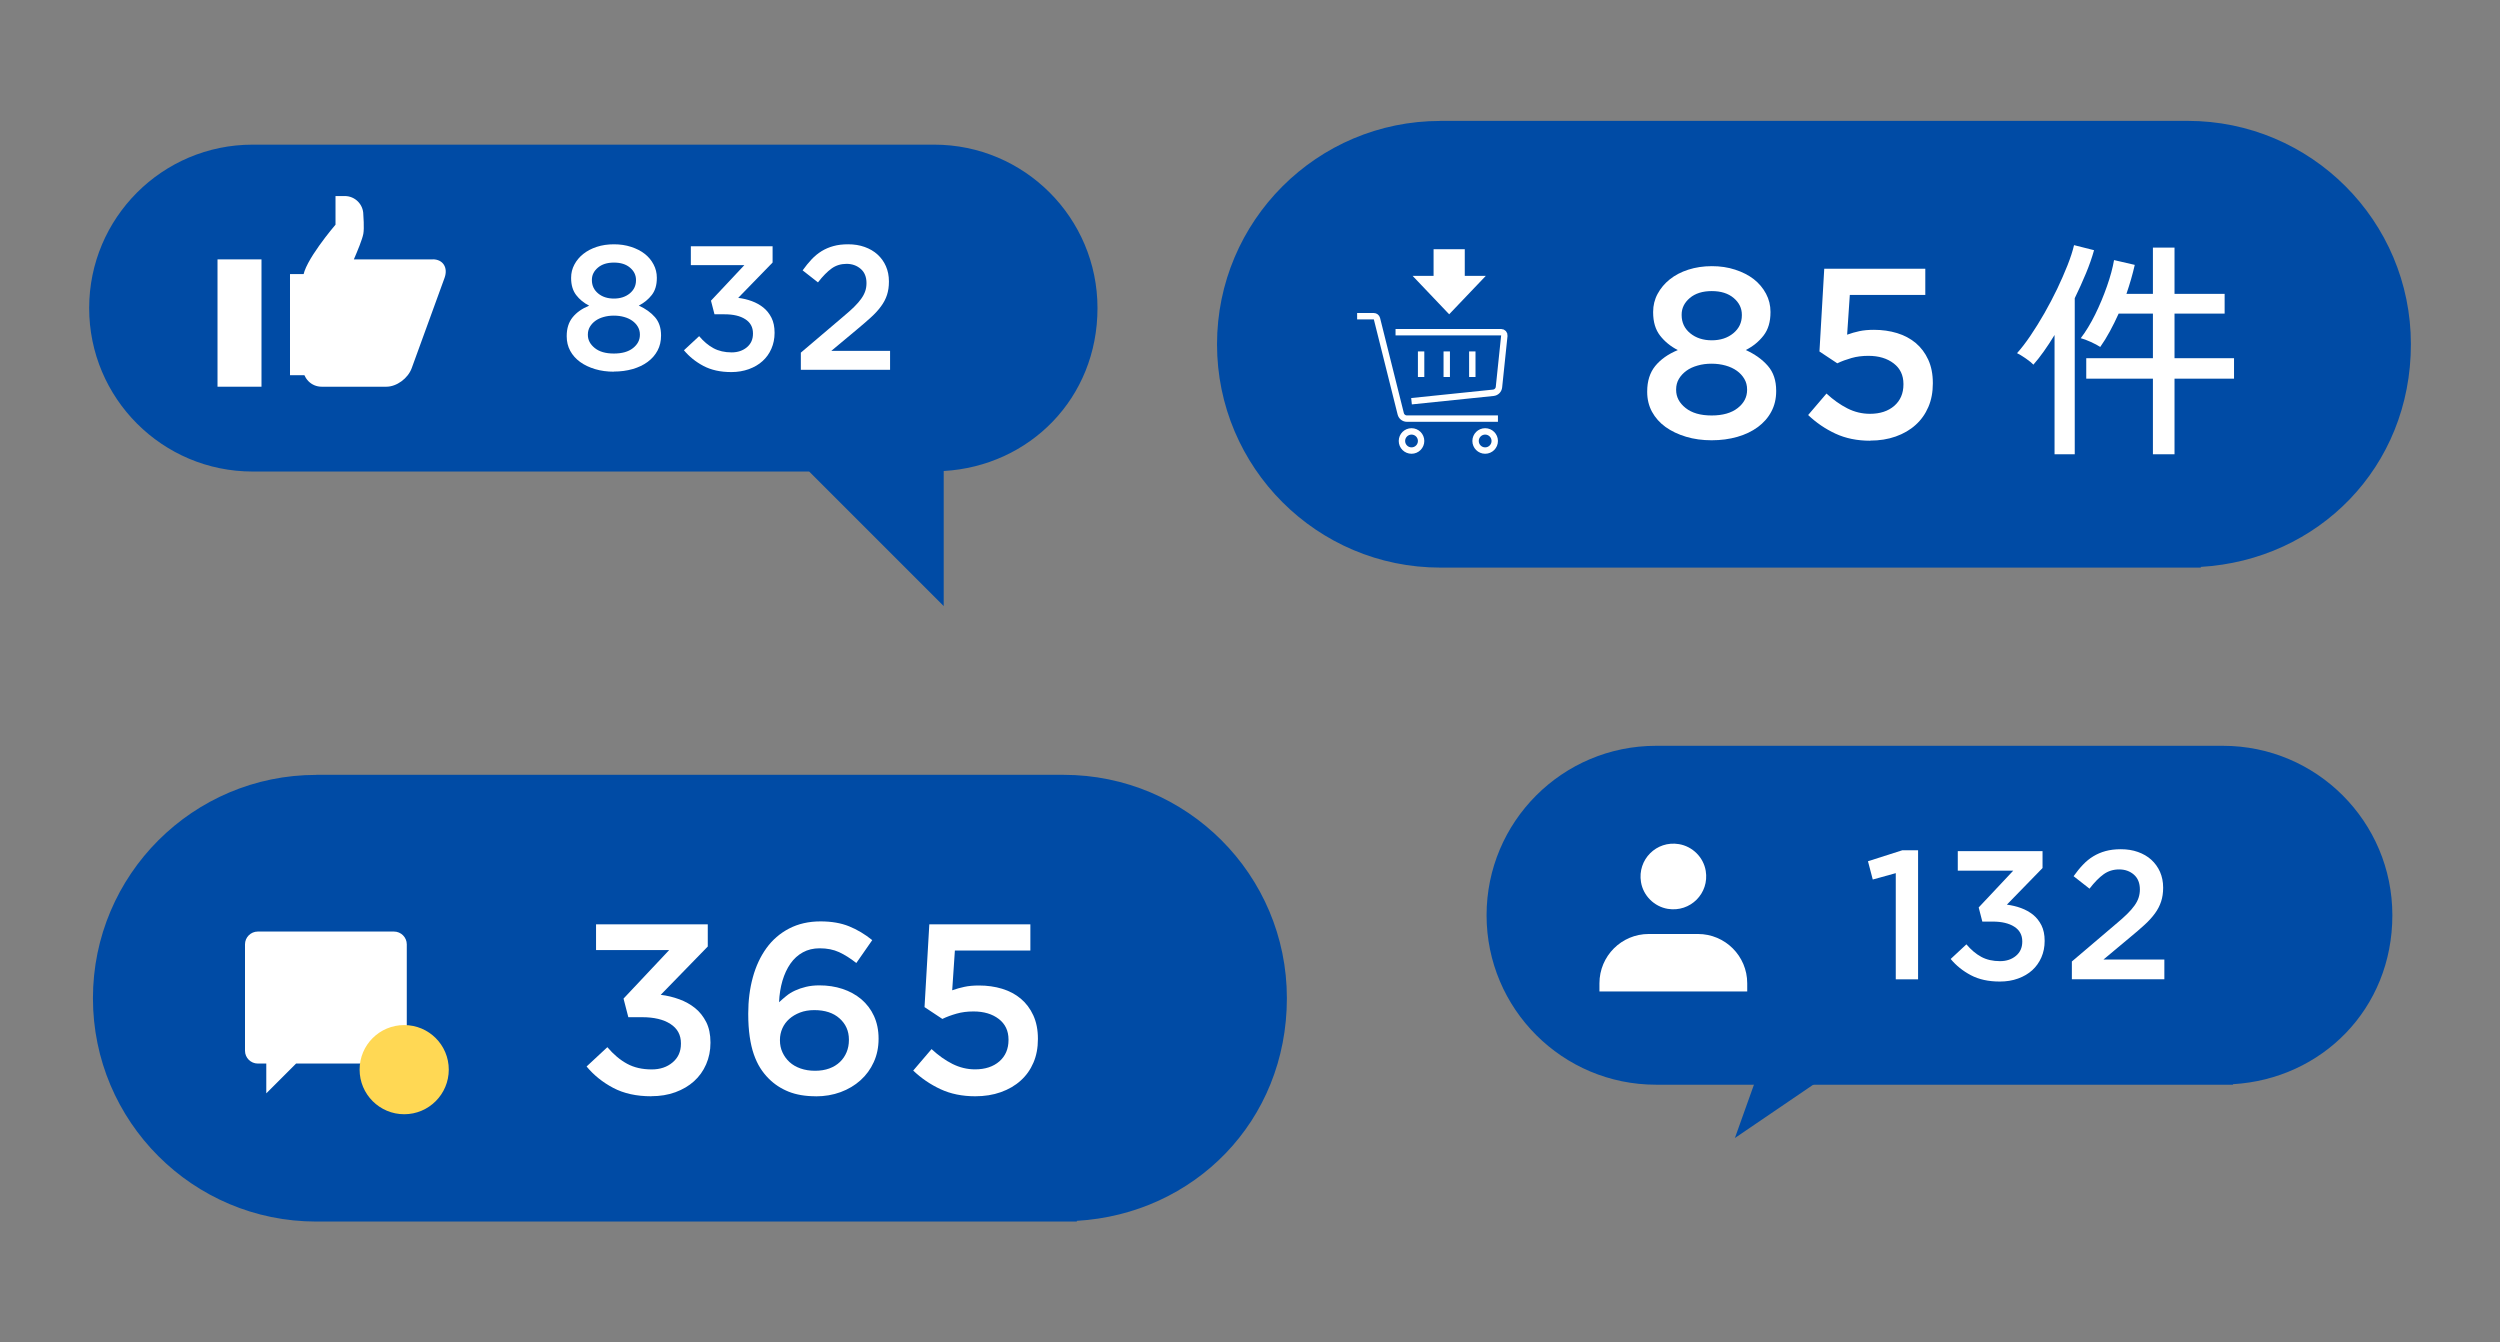 <?xml version="1.0" encoding="UTF-8"?>
<svg id="design" xmlns="http://www.w3.org/2000/svg" width="391.12" height="210.02" viewBox="0 0 391.12 210.02">
  <rect x="0" y="0" width="391.12" height="210.02" fill="#808080" stroke="none"/>
  <rect width="391.12" height="210.02" style="fill: none;"/>
  <path d="m39.52,22.63h106.62c14.12,0,25.56,11.45,25.56,25.57s-10.64,24.71-24.06,25.49v21.13l-21.05-21.05H39.52c-14.12,0-25.57-11.45-25.57-25.57s11.45-25.57,25.57-25.57Z" style="fill: #004ba5;"/>
  <g>
    <path d="m67.71,40.58h-12.35c.6-1.39,1.31-3.11,1.48-3.99.17-.89,0-3.02,0-3.02,0-1.6-1.3-2.9-2.9-2.9h-1.45v4.48s-5.07,5.91-5.07,8.32v14.13c0,1.6,1.29,2.9,2.89,2.9h10.15c1.59,0,3.37-1.3,3.95-2.9l5.14-14.13c.58-1.6-.25-2.9-1.84-2.9Z" style="fill: #fff;"/>
    <rect x="45.37" y="42.88" width="3.86" height="15.82" style="fill: #fff;"/>
    <rect x="34.03" y="40.58" width="6.88" height="19.92" style="fill: #fff;"/>
  </g>
  <g>
    <path d="m96.04,58.15c-1.05,0-2.03-.13-2.93-.4-.9-.27-1.69-.64-2.35-1.12s-1.18-1.06-1.55-1.74c-.37-.68-.55-1.44-.55-2.27v-.06c0-1.18.31-2.15.92-2.91.61-.76,1.47-1.37,2.59-1.83-.83-.42-1.51-.98-2.03-1.66s-.79-1.57-.79-2.65v-.06c0-.74.17-1.42.51-2.06.34-.64.8-1.19,1.39-1.66.59-.47,1.29-.84,2.11-1.11.82-.27,1.72-.4,2.69-.4s1.85.13,2.68.4c.83.27,1.54.63,2.13,1.09.59.46,1.05,1.01,1.39,1.66.34.64.51,1.34.51,2.07v.06c0,1.09-.26,1.97-.79,2.65s-1.2,1.23-2.03,1.66c1.05.48,1.89,1.08,2.53,1.81.63.73.95,1.67.95,2.84v.05c0,.87-.18,1.65-.55,2.34-.37.69-.88,1.28-1.55,1.77-.66.49-1.45.86-2.35,1.12-.9.26-1.88.39-2.93.39Zm0-2.84c1.27,0,2.27-.28,2.99-.85.72-.57,1.08-1.26,1.08-2.07v-.06c0-.44-.11-.85-.32-1.21-.21-.36-.5-.67-.86-.93-.36-.26-.79-.46-1.29-.6-.5-.14-1.03-.21-1.6-.21s-1.11.07-1.6.21c-.5.14-.93.34-1.29.6-.36.26-.64.57-.86.93-.21.36-.32.76-.32,1.21v.06c0,.8.36,1.48,1.08,2.06.72.58,1.71.86,2.99.86Zm.01-8.6c.99,0,1.82-.27,2.47-.8.65-.54.98-1.22.98-2.05v-.06c0-.76-.31-1.4-.94-1.93-.62-.53-1.46-.79-2.51-.79s-1.88.26-2.51.79c-.62.53-.94,1.16-.94,1.9v.06c0,.85.33,1.54.98,2.08.65.54,1.48.8,2.47.8Z" style="fill: #fff;"/>
    <path d="m114.4,58.21c-1.69,0-3.14-.32-4.35-.96-1.21-.64-2.22-1.46-3.05-2.45l2.38-2.21c.7.83,1.45,1.46,2.25,1.89.8.43,1.75.65,2.83.65.96,0,1.75-.27,2.39-.8.64-.54.95-1.24.95-2.13v-.05c0-.96-.4-1.7-1.2-2.21-.8-.52-1.88-.77-3.25-.77h-1.57l-.55-2.13,5.22-5.56h-8.37v-2.95h12.79v2.54l-5.38,5.53c.74.09,1.45.26,2.13.51.68.25,1.29.59,1.81,1.01s.95.96,1.27,1.6c.32.64.48,1.42.48,2.32v.06c0,.88-.17,1.7-.5,2.46s-.79,1.4-1.38,1.93c-.59.54-1.3.95-2.14,1.26-.84.3-1.75.46-2.75.46Z" style="fill: #fff;"/>
    <path d="m125.28,55.18l6.66-5.66c.66-.55,1.22-1.05,1.69-1.51.46-.45.83-.88,1.12-1.29.29-.41.49-.8.62-1.19.13-.39.19-.8.19-1.24,0-.96-.3-1.7-.9-2.22-.6-.52-1.34-.79-2.22-.79s-1.66.24-2.33.72c-.67.48-1.39,1.21-2.14,2.18l-2.4-1.88c.46-.64.93-1.22,1.41-1.73.48-.51,1-.93,1.56-1.28.56-.34,1.18-.61,1.85-.79.67-.19,1.44-.28,2.31-.28.94,0,1.8.14,2.58.42.78.28,1.45.67,2.01,1.18.56.51,1,1.12,1.31,1.83.31.71.47,1.5.47,2.37v.06c0,.76-.1,1.44-.3,2.06-.2.62-.51,1.21-.93,1.78-.41.57-.94,1.15-1.58,1.73-.63.58-1.38,1.22-2.22,1.92l-3.98,3.32h9.19v2.97h-13.96v-2.68Z" style="fill: #fff;"/>
  </g>
  <path d="m259.09,116.68h88.69c14.64,0,26.5,11.87,26.5,26.51s-11.04,25.62-24.95,26.43l.02.08h-90.27c-14.64,0-26.51-11.87-26.51-26.51s11.87-26.51,26.51-26.51Z" style="fill: #004ba5;"/>
  <path d="m225.33,18.91h116.91c19.3,0,34.94,15.64,34.94,34.94s-14.55,33.77-32.88,34.84l.03.11h-118.99c-19.3,0-34.94-15.65-34.94-34.94s15.65-34.94,34.94-34.94Z" style="fill: #004ba5;"/>
  <path d="m49.48,121.22h116.91c19.3,0,34.94,15.64,34.94,34.94s-14.55,33.77-32.88,34.84l.03.11H49.48c-19.3,0-34.94-15.65-34.94-34.94s15.65-34.94,34.94-34.94Z" style="fill: #004ba5;"/>
  <g>
    <path d="m296.6,136.6l-3.61,1-.75-2.86,5.38-1.72h2.46v20.19h-3.49v-16.61Z" style="fill: #fff;"/>
    <path d="m312.85,153.56c-1.76,0-3.26-.33-4.51-.99-1.25-.66-2.31-1.51-3.16-2.54l2.46-2.29c.73.86,1.5,1.51,2.33,1.96.83.45,1.81.67,2.94.67.99,0,1.82-.28,2.48-.83s.99-1.29.99-2.21v-.06c0-.99-.42-1.76-1.25-2.29s-1.95-.8-3.37-.8h-1.63l-.57-2.21,5.41-5.76h-8.68v-3.05h13.26v2.64l-5.58,5.73c.76.1,1.5.27,2.21.53s1.33.61,1.88,1.04c.54.44.98.99,1.32,1.66.33.67.5,1.47.5,2.41v.06c0,.92-.17,1.77-.51,2.55s-.82,1.45-1.43,2.01c-.61.55-1.35.99-2.22,1.3-.87.32-1.82.47-2.85.47Z" style="fill: #fff;"/>
    <path d="m324.13,150.43l6.9-5.87c.69-.57,1.27-1.09,1.75-1.56.48-.47.86-.91,1.16-1.33.3-.42.51-.83.64-1.23.13-.4.2-.83.2-1.29,0-.99-.31-1.76-.93-2.31-.62-.54-1.39-.82-2.31-.82s-1.72.25-2.42.75c-.7.5-1.44,1.25-2.22,2.26l-2.49-1.95c.48-.67.96-1.27,1.46-1.79.5-.53,1.04-.97,1.62-1.32.58-.35,1.22-.63,1.92-.82.7-.19,1.49-.29,2.39-.29.97,0,1.87.14,2.68.43.81.29,1.51.69,2.09,1.22.58.53,1.03,1.16,1.36,1.89.32.74.49,1.55.49,2.45v.06c0,.78-.11,1.5-.32,2.14s-.53,1.26-.96,1.85c-.43.59-.97,1.19-1.63,1.79-.66.6-1.43,1.27-2.31,1.99l-4.12,3.44h9.53v3.08h-14.47v-2.78Z" style="fill: #fff;"/>
  </g>
  <g>
    <path d="m273.35,155.11v-1.28c0-4.26-3.45-7.71-7.71-7.71h-7.7c-4.26,0-7.71,3.45-7.71,7.71v1.28h23.12Z" style="fill: #fff;"/>
    <path d="m266.86,136.25c.58,3.51-2.41,6.51-5.93,5.94-2.13-.35-3.85-2.06-4.2-4.19-.58-3.52,2.42-6.52,5.93-5.94,2.13.35,3.85,2.06,4.2,4.19Z" style="fill: #fff;"/>
  </g>
  <g>
    <path d="m61.64,145.74h-21.31c-1.1,0-2,.9-2,2v16.65c0,1.1.9,2,2,2h1.33v4.66l4.66-4.66h15.32c1.1,0,2-.9,2-2v-16.65c0-1.1-.9-2-2-2Z" style="fill: #fff;"/>
    <path d="m70.21,167.34c0,3.85-3.12,6.98-6.97,6.98s-6.98-3.12-6.98-6.98,3.12-6.97,6.98-6.97,6.97,3.12,6.97,6.97Z" style="fill: #ffd854;"/>
  </g>
  <g>
    <path d="m101.89,171.51c-2.32,0-4.3-.44-5.95-1.31-1.65-.87-3.04-1.99-4.17-3.35l3.25-3.02c.96,1.13,1.98,1.99,3.08,2.59s2.38.89,3.87.89c1.31,0,2.4-.37,3.26-1.1.87-.73,1.3-1.7,1.3-2.91v-.08c0-1.31-.55-2.32-1.64-3.02-1.09-.71-2.57-1.06-4.44-1.06h-2.15l-.75-2.91,7.14-7.59h-11.44v-4.03h17.48v3.47l-7.36,7.56c1.01.12,1.98.36,2.91.7.93.34,1.75.8,2.47,1.38.72.58,1.29,1.31,1.74,2.19.44.88.66,1.94.66,3.17v.08c0,1.21-.23,2.33-.68,3.36s-1.08,1.91-1.89,2.64c-.81.73-1.78,1.3-2.92,1.72-1.15.42-2.4.62-3.76.62Z" style="fill: #fff;"/>
    <path d="m127.63,171.51c-1.64,0-3.05-.24-4.25-.72-1.2-.48-2.23-1.16-3.11-2.04-.5-.5-.95-1.06-1.34-1.68-.39-.62-.72-1.33-1-2.13-.28-.81-.49-1.73-.64-2.76-.15-1.03-.23-2.22-.23-3.55v-.08c0-2.02.24-3.9.72-5.65.48-1.75,1.19-3.27,2.13-4.57.94-1.3,2.12-2.32,3.54-3.06,1.42-.74,3.06-1.12,4.93-1.12,1.71,0,3.2.26,4.46.77,1.26.51,2.47,1.23,3.62,2.16l-2.49,3.58c-.93-.73-1.83-1.3-2.7-1.7-.87-.4-1.88-.6-3.04-.6-.98,0-1.86.21-2.62.63-.77.42-1.42,1.01-1.95,1.77-.53.76-.94,1.65-1.25,2.68-.3,1.03-.48,2.15-.53,3.36.35-.33.73-.65,1.13-.98.4-.33.86-.61,1.38-.85.52-.24,1.08-.43,1.7-.58.62-.15,1.32-.23,2.1-.23,1.28,0,2.49.18,3.61.55,1.12.37,2.1.91,2.95,1.62.84.72,1.51,1.59,1.98,2.62s.72,2.2.72,3.51v.08c0,1.31-.25,2.52-.75,3.62-.5,1.11-1.2,2.06-2.08,2.85-.88.79-1.92,1.41-3.11,1.85-1.2.44-2.49.66-3.87.66Zm-.12-3.99c.83,0,1.58-.12,2.23-.36.66-.24,1.21-.58,1.67-1.02s.8-.95,1.04-1.53c.24-.58.36-1.21.36-1.89v-.08c0-1.34-.49-2.44-1.46-3.31-.97-.87-2.29-1.3-3.96-1.3-.83,0-1.58.13-2.23.38s-1.22.59-1.68,1c-.47.42-.83.91-1.08,1.47-.25.57-.38,1.17-.38,1.8v.08c0,.68.13,1.31.4,1.89.27.58.63,1.08,1.1,1.51.47.43,1.04.76,1.72,1,.68.24,1.44.36,2.27.36Z" style="fill: #fff;"/>
    <path d="m152.58,171.51c-2.04,0-3.85-.37-5.44-1.11-1.59-.74-3.01-1.71-4.27-2.91l2.87-3.36c1.06.98,2.15,1.76,3.27,2.32s2.3.85,3.53.85c1.58,0,2.86-.42,3.81-1.25s1.43-1.95,1.43-3.34v-.08c0-1.36-.51-2.44-1.53-3.22-1.02-.78-2.33-1.17-3.95-1.17-.96,0-1.84.11-2.64.34-.81.23-1.55.5-2.23.83l-2.79-1.85.75-12.95h15.81v4.1h-11.81l-.42,6.22c.63-.22,1.26-.41,1.91-.54.64-.14,1.4-.21,2.29-.21,1.28,0,2.49.17,3.61.51s2.09.86,2.92,1.55c.82.69,1.48,1.56,1.96,2.61s.72,2.26.72,3.64v.08c0,1.36-.23,2.59-.7,3.68-.47,1.1-1.13,2.03-2,2.81-.86.78-1.9,1.38-3.11,1.81-1.21.43-2.54.64-4,.64Z" style="fill: #fff;"/>
  </g>
  <g>
    <path d="m267.78,68.88c-1.44,0-2.77-.18-4-.55s-2.3-.88-3.21-1.53c-.91-.66-1.61-1.45-2.12-2.38-.5-.93-.75-1.97-.75-3.1v-.08c0-1.61.42-2.94,1.25-3.97.84-1.03,2.01-1.87,3.54-2.5-1.13-.58-2.06-1.34-2.78-2.27-.72-.93-1.08-2.14-1.08-3.63v-.08c0-1.01.23-1.95.7-2.82s1.1-1.62,1.91-2.27c.8-.64,1.77-1.15,2.89-1.51s2.35-.55,3.68-.55,2.53.18,3.66.55c1.13.37,2.1.86,2.91,1.49.8.63,1.44,1.38,1.91,2.27.47.88.7,1.83.7,2.83v.08c0,1.49-.36,2.7-1.08,3.63-.72.93-1.64,1.69-2.78,2.27,1.43.66,2.58,1.48,3.45,2.48s1.3,2.29,1.3,3.88v.08c0,1.19-.25,2.25-.76,3.2-.5.95-1.21,1.75-2.12,2.42-.91.67-1.98,1.18-3.21,1.53-1.23.35-2.57.53-4,.53Zm0-3.88c1.74,0,3.1-.39,4.08-1.16.98-.77,1.47-1.71,1.47-2.83v-.08c0-.61-.14-1.16-.43-1.65-.29-.49-.68-.92-1.17-1.27-.49-.35-1.08-.63-1.76-.82-.68-.19-1.41-.29-2.19-.29s-1.51.09-2.19.29c-.68.19-1.27.46-1.76.82s-.88.78-1.17,1.27c-.29.49-.43,1.04-.43,1.65v.08c0,1.09.49,2.03,1.47,2.81.98.79,2.34,1.18,4.08,1.18Zm.02-11.76c1.36,0,2.48-.37,3.37-1.1.89-.73,1.34-1.67,1.34-2.81v-.08c0-1.04-.43-1.91-1.28-2.63-.85-.72-2-1.08-3.43-1.08s-2.58.36-3.43,1.08c-.85.72-1.28,1.59-1.28,2.6v.08c0,1.16.45,2.11,1.34,2.84.89.73,2.02,1.1,3.37,1.1Z" style="fill: #fff;"/>
    <path d="m292.59,68.95c-2.04,0-3.85-.37-5.44-1.11-1.59-.74-3.01-1.71-4.27-2.91l2.87-3.36c1.06.98,2.15,1.75,3.27,2.32s2.3.85,3.53.85c1.58,0,2.86-.42,3.81-1.25s1.43-1.95,1.43-3.34v-.08c0-1.37-.51-2.44-1.53-3.22s-2.33-1.18-3.95-1.18c-.96,0-1.84.11-2.64.34s-1.55.5-2.23.83l-2.79-1.85.75-12.95h15.81v4.1h-11.81l-.42,6.22c.63-.23,1.26-.41,1.91-.55s1.4-.21,2.29-.21c1.28,0,2.49.17,3.61.51s2.09.86,2.92,1.55c.82.69,1.48,1.56,1.96,2.61.48,1.04.72,2.26.72,3.64v.08c0,1.36-.23,2.59-.7,3.68-.47,1.09-1.13,2.03-2,2.81-.86.78-1.9,1.38-3.11,1.81s-2.54.64-4,.64Z" style="fill: #fff;"/>
    <path d="m321.43,71.07v-18.66c-1.15,1.89-2.25,3.44-3.31,4.64-.24-.26-.64-.59-1.19-.97-.55-.38-1.01-.66-1.37-.83.67-.74,1.37-1.65,2.1-2.73.73-1.08,1.46-2.25,2.18-3.51.72-1.26,1.38-2.53,2-3.81.61-1.28,1.15-2.52,1.62-3.7.47-1.19.81-2.24,1.02-3.15l3.13.79c-.31,1.13-.73,2.33-1.26,3.61-.53,1.28-1.12,2.58-1.76,3.9v24.42h-3.17Zm15.39,0v-11.83h-10.43v-3.2h10.43v-6.98h-5.36c-.43.96-.89,1.88-1.37,2.77s-.98,1.7-1.51,2.45c-.36-.24-.86-.5-1.49-.79-.64-.29-1.16-.48-1.56-.58.79-1.03,1.54-2.27,2.25-3.7.71-1.44,1.32-2.91,1.85-4.42.53-1.51.9-2.88,1.11-4.1l3.24.75c-.17.74-.36,1.49-.58,2.25-.22.76-.46,1.52-.72,2.28h4.14v-7.23h3.38v7.23h7.84v3.09h-7.84v6.98h9.31v3.2h-9.31v11.83h-3.38Z" style="fill: #fff;"/>
  </g>
  <g>
    <g>
      <path d="m212.32,49.47h2.61c.23,0,.43.16.49.38l3.72,14.88c.11.45.51.76.97.76h14.24" style="fill: none; stroke: #fff; stroke-miterlimit: 10; stroke-width: 1px;"/>
      <circle cx="232.35" cy="68.99" r="1.5" style="fill: none; stroke: #fff; stroke-miterlimit: 10; stroke-width: 1px;"/>
      <circle cx="220.83" cy="68.99" r="1.5" style="fill: none; stroke: #fff; stroke-miterlimit: 10; stroke-width: 1px;"/>
      <path d="m218.33,51.97h16.53c.29,0,.52.25.49.55l-.84,8.05c-.05.46-.41.83-.88.88l-12.8,1.32" style="fill: none; stroke: #fff; stroke-miterlimit: 10; stroke-width: 1px;"/>
      <line x1="222.33" y1="54.98" x2="222.33" y2="58.98" style="fill: none; stroke: #fff; stroke-miterlimit: 10; stroke-width: 1px;"/>
      <line x1="226.34" y1="54.98" x2="226.34" y2="58.98" style="fill: none; stroke: #fff; stroke-miterlimit: 10; stroke-width: 1px;"/>
      <line x1="230.34" y1="54.98" x2="230.34" y2="58.98" style="fill: none; stroke: #fff; stroke-miterlimit: 10; stroke-width: 1px;"/>
    </g>
    <rect x="224.28" y="38.99" width="4.88" height="6.01" style="fill: #fff;"/>
    <polygon points="226.72 49.17 226.72 49.17 221 43.16 232.45 43.16 226.72 49.17" style="fill: #fff;"/>
  </g>
  <polygon points="274.81 168.55 271.42 178.04 287.11 167.36 274.81 168.55" style="fill: #004ba5;"/>
</svg>